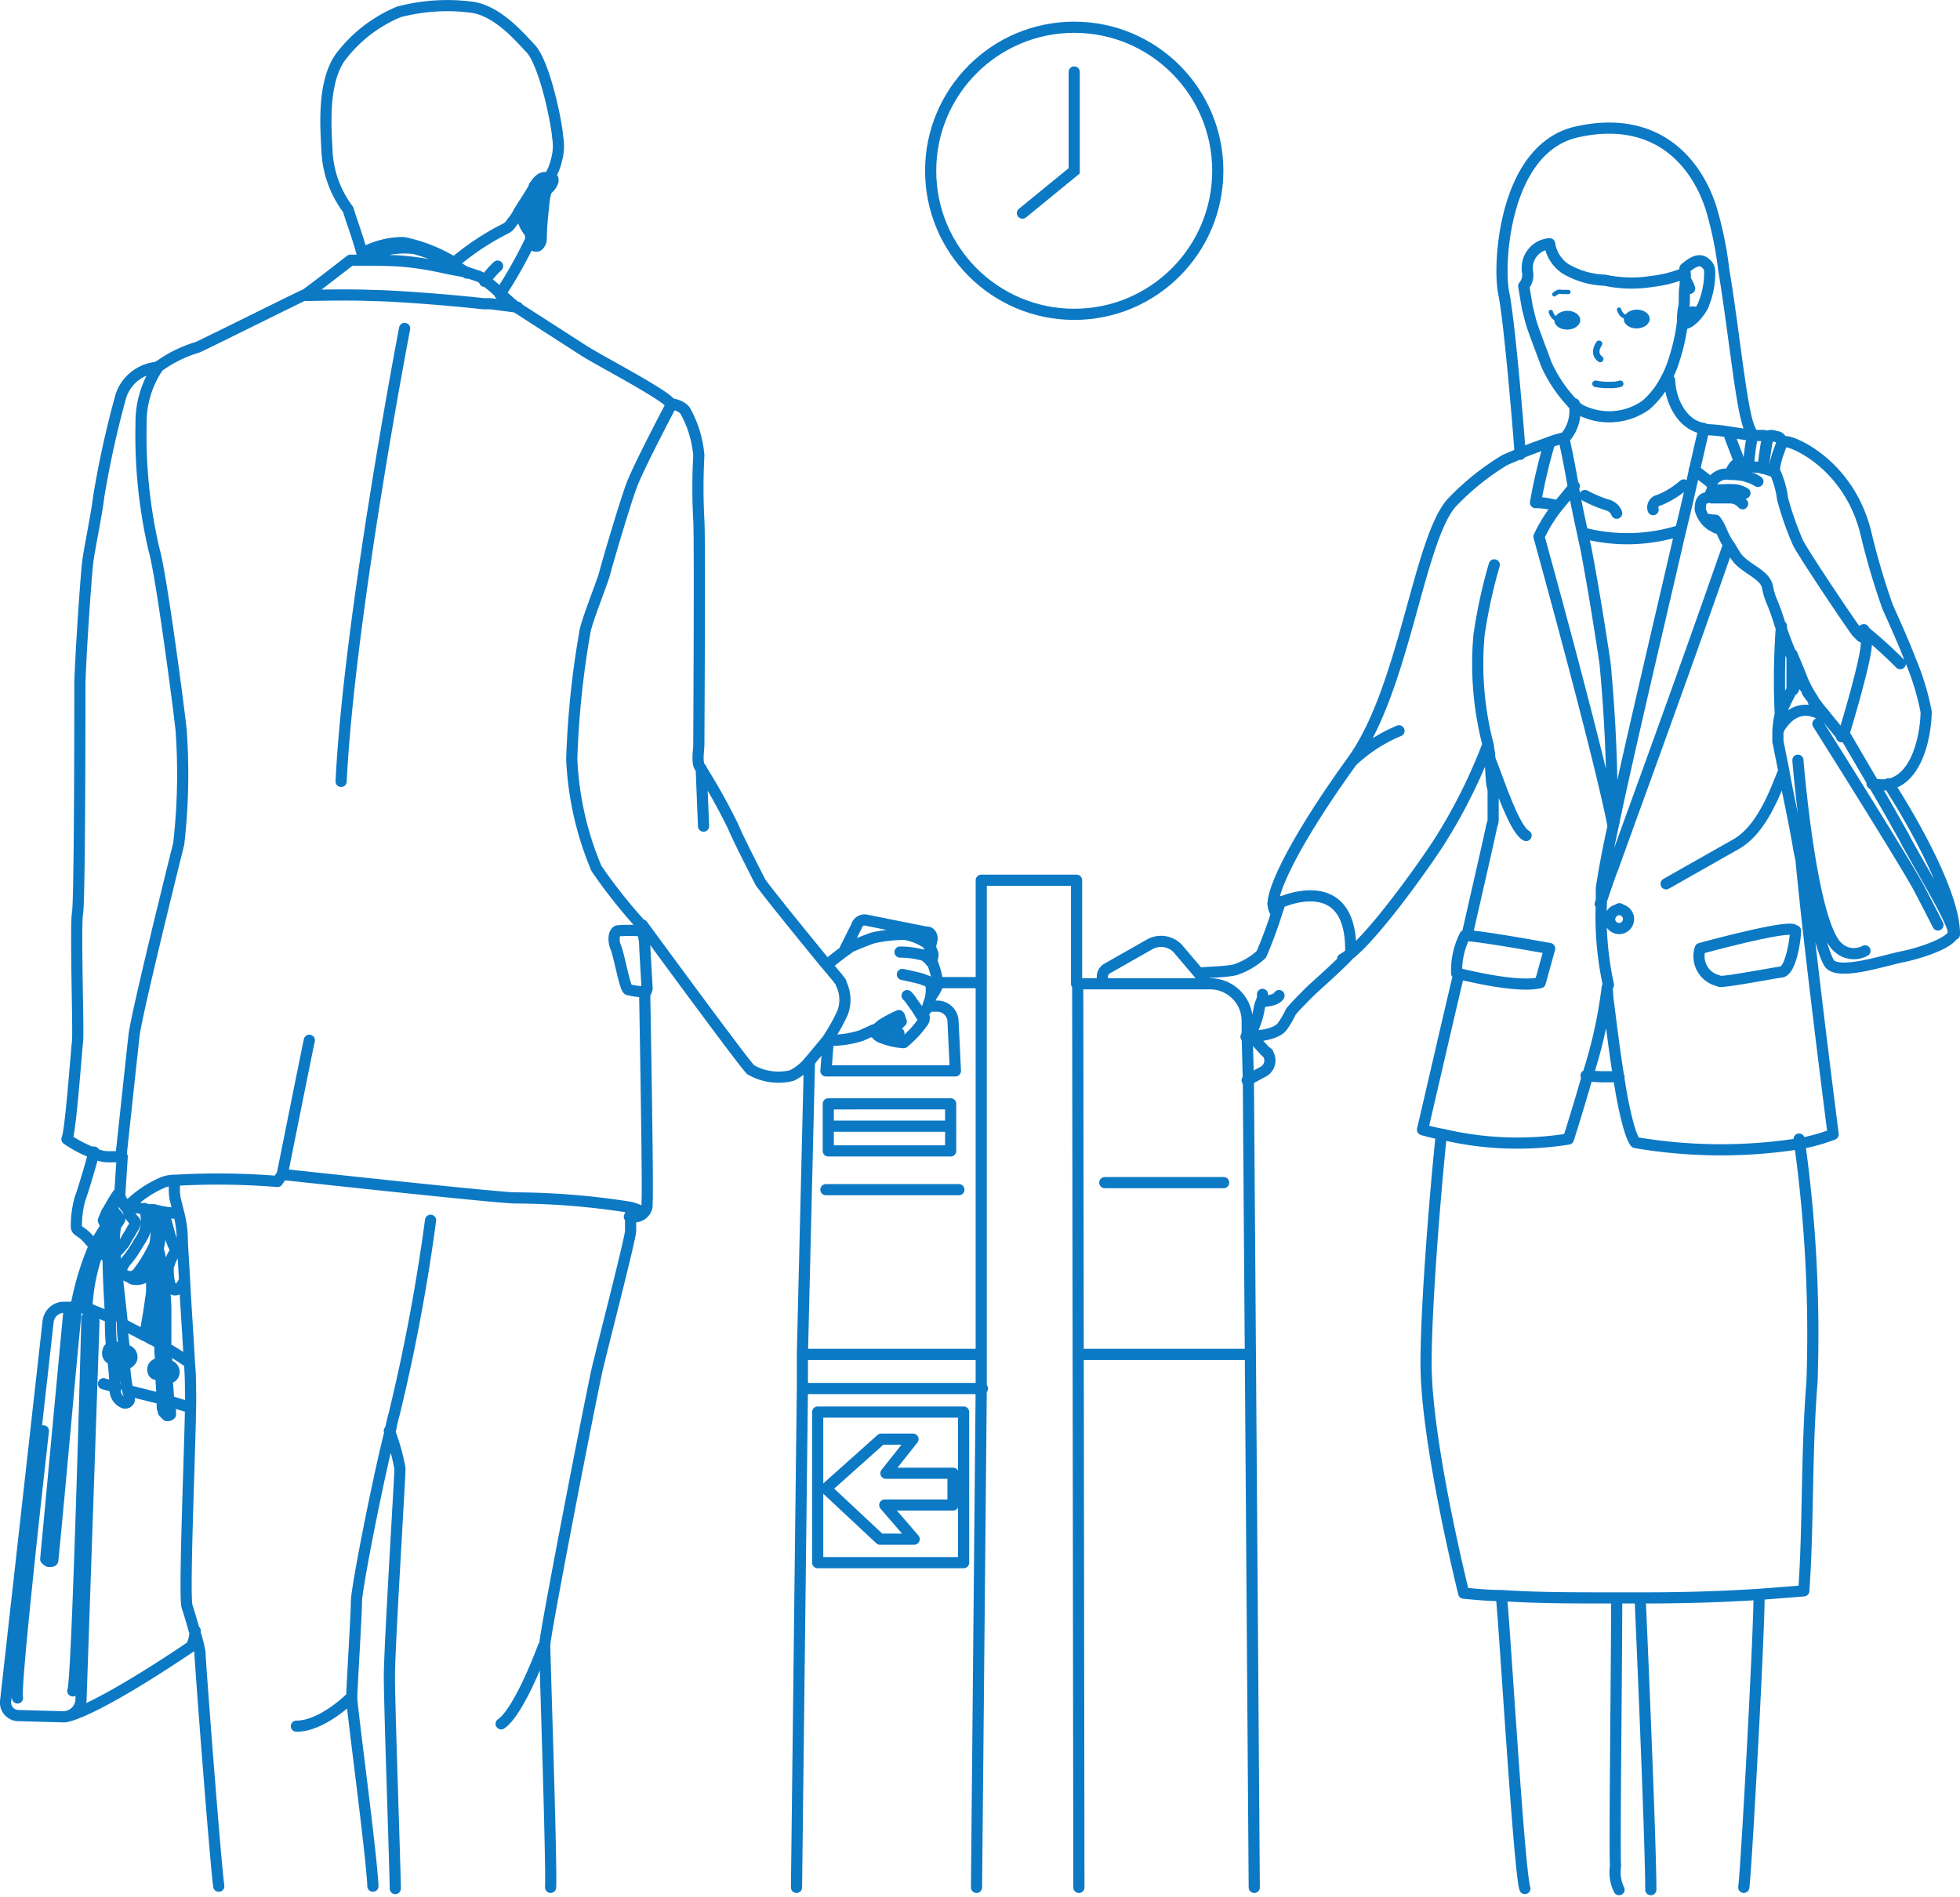 <svg xmlns="http://www.w3.org/2000/svg" width="228.206" height="220.93" viewBox="0 0 228.206 220.93"><g transform="translate(0.365 19.992)"><g transform="translate(0.287 -19.341)"><path d="M67.5,172.279l.685-58.092v-3.973L69.007,76.1m51.789,96.18-.685-93.988-.137-5.069V71.441a4.328,4.328,0,0,0-4.384-4.384H100.108V55H89.01V66.92H83.8m16.578,105.359-.137-105.222m-11.235,0v47.131l-.548,58.092m31.512-62.065H100.382m-11.372,0H68.185m20.962,3.973H68.185m18.77,2.74H69.966v17.537H86.955V116.928Zm-9.728,14.8H81.2l-3.425-3.973h7.946v-3.7H77.913l3.151-3.973h-3.7l-6.439,5.754Zm8.22-48.09v-2.6H71.2v5.48H85.448Zm0,0H71.2m0-10L70.925,77.2H86l-.274-5.754A1.842,1.842,0,0,0,83.8,69.66h-.959M70.925,91.033H86.407m16.989-.822h13.838m6.439-32.745-.685.274" transform="translate(24.587 46.853)" fill="none" stroke="#0c79c5" stroke-linecap="round" stroke-linejoin="round" stroke-width="1.3"/><path d="M20.445,121.286a10.43,10.43,0,0,1-2.877-.411h-.822l-2.055-.411h0a1.485,1.485,0,0,1-1.1-1.507h0l.274-4.247H12.224a3.648,3.648,0,0,1-1.644-.411,13.8,13.8,0,0,1-3.151-1.644c.411-.685,1.1-10.276,1.233-11.372.137-.959-.274-13.427,0-14.934s.274-24.661.274-26.58.685-12.742.959-14.66c.274-1.781,1.1-5.891,1.233-7.261a112.718,112.718,0,0,1,2.6-11.783,4.9,4.9,0,0,1,4.247-3.288h0a14.871,14.871,0,0,1,4.658-2.329c1.233-.548,12.194-6.028,12.6-6.165.274-.137,5.206-3.973,5.206-3.973h1.507c1.644,0,3.288,0,4.8.137a36.962,36.962,0,0,1,4.932.822l2.192.411,1.233.411a2.208,2.208,0,0,1,.959.548,17.354,17.354,0,0,1,1.781,1.507l1.37,1.233.548.411,7.672,4.932c1.37.959,9.865,5.343,10.276,6.3,0,0,1.37.137,1.781.959A12.826,12.826,0,0,1,81,33.052a69.007,69.007,0,0,0,0,7.535c.137,1.918,0,25.621,0,26.169s-.274,2.055.137,2.6a72.482,72.482,0,0,1,3.836,6.85c.548,1.37,2.877,5.891,3.151,6.439S93.2,89.089,95.662,92.1c.822.959,1.37,1.644,1.507,1.781.137.274.411.411.411.685h0a4.267,4.267,0,0,1,.137,3.425,23.428,23.428,0,0,1-1.781,3.151h0l-2.055,2.466a6.066,6.066,0,0,1-2.055,1.644,6.445,6.445,0,0,1-4.8-.685c-.959-.959-12.6-16.852-12.6-16.852v.822a4.925,4.925,0,0,1,.274,1.507c0,.411.274,4.8.274,5.069s-.274.411-.274.685.411,22.743.274,24.25v.411A1.457,1.457,0,0,1,73.6,121.7h-.685m1.507-.548a5.727,5.727,0,0,0-1.37-.548,87.308,87.308,0,0,0-13.427-1.1c-2.055,0-27.128-2.74-27.128-2.74l-.548.822a86.538,86.538,0,0,0-11.92-.137,3.792,3.792,0,0,0-1.781.411,12.761,12.761,0,0,0-3.562,2.466h0M32.5,116.764s2.74-13.7,3.151-15.619M13.732,114.572s1.233-11.509,1.507-13.975,4.658-20.14,5.206-22.332a71.569,71.569,0,0,0,.274-13.29c-.274-2.6-2.329-18.222-3.151-20.962a58.586,58.586,0,0,1-1.507-14.66,11.448,11.448,0,0,1,2.055-6.713h0m59.736,4.384s-3.836,7.261-4.658,9.454-2.877,9.18-3.151,10.276-2.192,5.754-2.329,6.987A104.225,104.225,0,0,0,66.206,68.4a36.737,36.737,0,0,0,2.877,12.742,61,61,0,0,0,5.206,6.576m0,.685a18.191,18.191,0,0,0-2.74,0c-.411.137-.548.959-.274,1.781.411.822,1.1,4.932,1.507,5.069a10.576,10.576,0,0,0,2.055.274m-54.8,21.921h0a5.9,5.9,0,0,0,0,2.192l.411,1.644a12.439,12.439,0,0,1,.411,3.151c0,.411.137,2.329.274,4.8.137,2.877.411,6.576.548,9.317.137,1.507.137,2.877.137,3.425.137,2.6-.822,23.291-.411,25.073.274.822.548,1.781.822,2.74a18.251,18.251,0,0,1,.685,2.6c0,.959,1.781,24.25,2.192,27.265m24.661-77.547a218.441,218.441,0,0,1-4.247,22.606,17.867,17.867,0,0,0-.411,1.781c-1.507,5.891-3.973,18.5-3.973,20s-.548,10.139-.548,11.235,2.329,18.359,2.466,21.921m20.688.137c.137-2.877-.685-26.854-.685-28.224,0-1.233,5.48-29.457,6.165-32.334s3.836-15.071,3.836-15.893v-2.466m-27.4,79.054c0-1.781-.685-21.1-.685-24.661S46.2,152.25,46.2,151.016a23.033,23.033,0,0,0-1.233-4.384M10.58,114.161c-.411,1.644-1.37,4.8-1.644,5.48a12.439,12.439,0,0,0-.411,3.151c0,.685.548.411,1.644,1.781l.411.411m2.6,2.6c.137.137.274.137.411.274.274.274.274.411.411.548s.411.137.548.274c.411.137.411.274.548.274a1.935,1.935,0,0,0,1.233-.137c.274-.274.411-.548.685-.822l.137-.274a16.073,16.073,0,0,0,.685-1.507.824.824,0,0,0,.137-.548h0a11.412,11.412,0,0,0,.411-3.014h0s.137-.548.274-.548m-7.535,3.562.137.137c.274.137.548.411.822.548h0m1.37-7.4h0c-.548.685-1.233,2.055-1.37,2.192-.137.274-.274.685-.411.959h0a.478.478,0,0,0,.137.274c.137,0,.137.137.274.137m.959,3.425a8.865,8.865,0,0,0,1.1-1.233,10.634,10.634,0,0,1,.548-.959c.274-.411.274-.548.411-.685a2.314,2.314,0,0,0,.274-.685c0-.137-.137-.274-.274-.411l-.411-.548-.137-.548c-.274-.274-.548-.685-.822-.959s-.959,0-.959.685a1.184,1.184,0,0,0,.411.822h0c.137.137.274.411.411.548l-.137.274a3,3,0,0,0-.411.685m.548,4.8c.411-.137.411-.548.685-.822a12.417,12.417,0,0,0,1.507-2.192h0a5.554,5.554,0,0,0,.685-1.233,4.664,4.664,0,0,0,0-2.74m-1.781,7.946a1.244,1.244,0,0,0,.959-.411,17.468,17.468,0,0,0,2.055-3.425v-.137a8.3,8.3,0,0,0,0-2.6v-.685m.822,1.37c0-.959-.685-.959-.685-.959m78.095-20.688h.274a11.539,11.539,0,0,0,3.7-.548l1.507-.685a1.354,1.354,0,0,0,.959.959,8,8,0,0,0,2.466.548,11.906,11.906,0,0,0,2.192-2.329.829.829,0,0,0,0-1.1l.411-.411a1.039,1.039,0,0,0,.274-.548,6.216,6.216,0,0,1,.411-1.1,5.553,5.553,0,0,0,.685-1.233v-.137a9.16,9.16,0,0,0-.685-2.6s.137-.685.137-.822-.137-.274-.137-.411a2.458,2.458,0,0,0-.685-.959,6.634,6.634,0,0,0-2.466-.959,17.006,17.006,0,0,0-3.7.411c-.822.274-2.466.959-2.74,1.1l-.137.137h0c-.411.274-1.507,1.1-2.329,1.781m8.221,8.084a4.395,4.395,0,0,1-.685-.411,4.868,4.868,0,0,0-1.37-.274m1.507.137.822-.822c-.137-.274-.137-.548-.274-.685a14.972,14.972,0,0,0-2.055,1.1l-.959.822m5.617-1.918a15.259,15.259,0,0,0-1.1-1.644,2.988,2.988,0,0,0-.548-.685m2.74.137c.137-.685.137-1.644-.274-1.781-.274-.137-.411-.137-.685-.274-.959-.274-2.329-.548-2.329-.548m3.288-1.507c-.137-.274-.411-.411-.685-.685a10.43,10.43,0,0,0-2.877-.411m3.425-.137.274-1.233c.137-.411-.137-.959-.548-.959h-.137l-6.85-1.37a.98.98,0,0,0-1.233.685l-1.37,2.74h0M55.93,15.378c-4.932-.548-11.1-.959-13.016-.959-2.74-.137-7.672,0-7.672,0m21.373.959H55.93m3.973.411c-.959-.137-2.055-.274-3.151-.411m-14.8-5.206-.274.137m12.331,1.507a10.219,10.219,0,0,0-1.644-.959m5.48,3.425a52.437,52.437,0,0,0,3.425-6.028h0m1.507-4.11c.137-.685.274-1.37.411-2.192m-5.617,9.043a9.433,9.433,0,0,0-1.507,1.781M62.1,1.814a25.006,25.006,0,0,0-.685,5.48v.822a.627.627,0,0,0,.685.548c.137,0,.137,0,.274-.137a1.047,1.047,0,0,0,.274-.685,33.593,33.593,0,0,1,.274-3.7h0a7.7,7.7,0,0,1,.274-1.781c0-.137.137-.274.274-.411a2.084,2.084,0,0,0,.548-.822V.855M62.232,1.4h0m-.137.274c0-.137.137-.137.137-.274M60.451,4.692a3.017,3.017,0,0,0,.137,1.1,3.547,3.547,0,0,0,.959,1.507M41.955,10.172l.411-.274.822-.411a10.661,10.661,0,0,1,4.658-.548,22.2,22.2,0,0,1,4.521,1.781h0a30.215,30.215,0,0,1,6.165-4.11,1.651,1.651,0,0,0,.685-.685,4.781,4.781,0,0,0,.822-1.233c.685-1.1,1.507-2.329,1.781-2.877h0c0-.137,0-.137.137-.274h0c.411-.685.959-.959,1.233-.822.137,0,.137.137.274.137a6.3,6.3,0,0,0,.959-2.192,6.084,6.084,0,0,0,.137-2.74h0c-.137-1.781-1.507-8.495-3.151-10.276-.959-.959-3.7-4.384-6.85-4.8a22.111,22.111,0,0,0-8.495.548,16.4,16.4,0,0,0-6.85,5.343c-2.055,3.014-1.644,8.083-1.507,10.824a12.258,12.258,0,0,0,2.466,6.85c.411,1.37,1.233,3.562,1.644,5.206Zm10.55.411a18.27,18.27,0,0,0-5.891-2.329,10,10,0,0,0-4.8,1.233m4.932,8.769S40.311,51.685,39.352,71M17.979,132.657c-.137,1.37-.274,2.466-.411,3.425M12.909,121.7h-.137c-.274,0-.548.411-.685.822,0,.137-.137.137-.137.274s-.137.137-.137.274c-.411.685-.685,1.1-1.1,1.781h0a32.939,32.939,0,0,0-2.192,7.124m9.865-4.521a8.019,8.019,0,0,0-.274-1.781m-1.644,9.865c.274-1.37.548-3.014.822-5.069v-1.233m-5.069-5.48a12.509,12.509,0,0,0-1.1,1.781h0a22.532,22.532,0,0,0-1.37,6.713h0m3.014,6.028a31.785,31.785,0,0,1,.274,3.288v.411a1.65,1.65,0,0,0,.959,1.37.5.5,0,0,0,.685-.274V142.8a1.49,1.49,0,0,0-.137-.685,21.931,21.931,0,0,1-.411-3.151m4.247-.137a19.067,19.067,0,0,1-.137-2.329,29.183,29.183,0,0,0-.274-3.7h0a25.572,25.572,0,0,0-.548-3.425,3.225,3.225,0,0,0-.274-1.1M18.39,140.33c0,.959.137,1.918.137,2.74v.822c0,.137.137.411.137.548l.411.411a.5.5,0,0,0,.411-.137v-.137a4.719,4.719,0,0,0-.137-1.233c-.137-.548-.137-1.644-.274-2.74m0-1.507c0-.822-.137-1.507-.137-2.192v-4.521a17.4,17.4,0,0,0-.685-4.658h0a9.439,9.439,0,0,0-.411-1.1m-8.22,5.617H6.881a1.89,1.89,0,0,0-1.644,1.644L.3,178.007a1.519,1.519,0,0,0,1.507,1.781h.137l4.932.137h.274a2.082,2.082,0,0,0,1.918-2.055l1.507-43.98a2.2,2.2,0,0,0-.685-1.507l-.274-.137M7.155,179.925h0s2.6,0,14.8-8.22a5.418,5.418,0,0,0,.411-1.781m-9.728-36.444-2.74-1.1H9.484m9.591,4.658c.959.548,1.781,1.1,2.6,1.644m-7.809-4.521,2.6,1.37c.411.137.685.411,1.1.548l.685.411M7.7,132.246l-2.74,29.32c.137.137.274.274.411.274s.411,0,.411-.137c.959-9.728,1.781-19.455,2.74-29.32h0m-3.014,28.5,2.74-28.772m-.137,44.8c.548-.822,1.644-43.432,1.644-43.432M4.689,146.632s-3.425,30.142-3.014,31.1m12.879-57.269v.548m-1.37.548h-.137l-.411.411a1.184,1.184,0,0,0-.411.822v3.562h0c0,2.877.274,6.165.274,7.261a27.516,27.516,0,0,0,.137,3.288m.411-13.838a10.121,10.121,0,0,0,0,2.877,6.67,6.67,0,0,0,.137,1.644c.274,2.877.685,6.165.685,6.576a22.4,22.4,0,0,0,.274,3.014m3.288-16.3.274.274a4.266,4.266,0,0,0,1.233.959h0c.137.274.685,3.014,1.233,3.425a7.244,7.244,0,0,0-.959,2.055c0,.548,0,2.877.959,2.6.411-.137.685-.548.959-1.1m-6.439,12.879,3.836.959m2.74.822-1.781-.548m-6.3-1.644-1.507-.411m1.1-3.151h0l1.233.411h.137a.363.363,0,0,0,.411-.411c0-.274,0-.411-.274-.548l-1.1-.411h-.137a.5.5,0,0,0-.411.137m1.644,1.644a.91.91,0,0,0,.685-.548.836.836,0,0,0-.411-.959l-.411-.137-.822-.274h-.685a.437.437,0,0,0-.411.411.708.708,0,0,0,.411.959h.137l1.1.411.411.137Zm-1.507-1.644-.137.137a.5.5,0,0,0,.274.685m6.3,2.466h0a.647.647,0,0,0,.685-.685.753.753,0,0,0-.411-.685h-.411l-.685-.274h-.274a.647.647,0,0,0-.685.685c0,.274.137.548.411.548l.548.137.685.274Zm-.822-.411.685.274h.137m-.137-1.1-.685-.274h-.137m.137,0h0c-.274,0-.411.137-.411.274-.137.274,0,.548.274.548h0l.274.137m.685.411h0c.274,0,.411-.137.411-.274a.5.5,0,0,0-.274-.685l-.274-.137M81.551,76.21,81.277,69.5M57.985,180.747c2.192-1.507,4.932-9.043,4.932-9.043m-28.772,9.317c3.014,0,6.3-3.288,6.3-3.288" transform="translate(-0.287 19.341)" fill="none" stroke="#0c79c5" stroke-linecap="round" stroke-linejoin="round" stroke-width="1.3"/><path d="M113.64,82.357a1.98,1.98,0,0,1-.274-.959h0c0-1.781,2.466-7.261,9.18-16.578h0c3.014-4.11,4.932-10.413,6.576-16.3s3.014-11.372,4.932-13.7a29.675,29.675,0,0,1,6.028-4.932c.411-.274,1.233-.548,1.781-.822,1.233-.548,2.466-.959,3.562-1.37a12.807,12.807,0,0,1,1.781-.548s.548,2.329,1.1,5.617c.274,1.644.685,3.562,1.1,5.48.137.685.274,1.233.411,1.918.959,5.069,1.781,10.413,2.192,13.153a179.672,179.672,0,0,1,.822,18.222m-31.375,16.3c3.014-1.644,10-11.646,11.372-13.838a62.991,62.991,0,0,0,5.48-10.961M135.973,84.96c1.37-6.028,2.6-11.372,2.877-12.742a1.738,1.738,0,0,0,.137-.822v-2.74a2.671,2.671,0,0,0-.137-1.1c-.137-.959-.137-2.329-.274-3.425,0-.411-.137-.685-.137-1.1a37.364,37.364,0,0,1-1.1-12.879,58.779,58.779,0,0,1,1.781-8.22m-4.11,47.542c-1.781,7.535-3.562,15.345-4.247,18.222a18.756,18.756,0,0,0,2.329.548,37.687,37.687,0,0,0,14.66.548s1.1-3.425,2.192-7.261a54.466,54.466,0,0,0,2.329-10.413,15.916,15.916,0,0,0,.137,1.781h0c.274,2.055.685,5.617,1.233,8.906.548,3.7,1.37,6.85,1.918,7.4a59.215,59.215,0,0,0,19.044.137,21.483,21.483,0,0,0,3.973-1.1s-3.014-23.428-3.836-33.019m11.646-21.784-.137-.137a52.716,52.716,0,0,0-4.11-3.7l.137.685c0,.137.137.411.137.548.274.959-1.644,7.672-2.6,10.824h0m3.288,5.754a6.145,6.145,0,0,0,1.507.137h.137c3.973-.548,4.658-6.713,4.658-8.495a29.236,29.236,0,0,0-1.781-5.891c-1.1-2.877-2.466-5.754-2.74-6.439a83.98,83.98,0,0,1-2.466-8.358c-2.055-8.769-9.728-11.372-9.591-10.687l-.274-.137m-3.288-.685h-.137c-.959-.137-1.781-.274-2.74-.411a19.415,19.415,0,0,0-2.877-.274s-.411,1.781-1.1,4.8c-.411,1.918-.959,4.384-1.644,7.124-2.329,10.139-5.754,24.524-7.672,33.567h0c0,.274-.137.411-.137.685-.822,3.7-1.233,6.3-1.37,7.261v1.644a37.332,37.332,0,0,0,.822,9.591m18.5-63.709h0m-37.951,81.109c-.548,5.069-1.781,19.318-1.781,26.717,0,9.18,4.384,26.717,4.384,26.717,1.507.137,2.877.274,4.384.274,4.11.274,7.946.274,12.742.274h3.973c4.658,0,9.043-.137,13.29-.411,1.781-.137,3.562-.274,5.206-.411.548-7.535.274-15.756.959-24.387a161.788,161.788,0,0,0-1.507-28.224m-6.439,87.137c.274-1.781,1.781-29.32,1.781-33.841m-13.838.411c.411,9.18,1.233,29.046,1.233,33.7m-3.7,0a4.656,4.656,0,0,1-.411-2.74c-.137-1.781.137-23.291.137-31.1m-13.427-.274c.274,1.644,2.055,32.06,2.74,33.978M110.215,96.88a1.891,1.891,0,0,0,.548-.411.424.424,0,0,0,.137-.274,8.708,8.708,0,0,0,.822-2.466A3.485,3.485,0,0,1,112,92.77a1.738,1.738,0,0,0,.137-.822M112,92.77c.548,0,1.781-.137,2.055-.685m-2.877,4.932a.712.712,0,0,1,.548-.274c.411,0,2.192-.274,2.74-1.1A10.22,10.22,0,0,0,115.421,94c.274-.411,1.644-1.781,2.192-2.329s2.6-2.329,3.973-3.7c.548-.548.959-.959.822-1.233,0-9.317-8.22-5.48-8.22-5.48l-.411,1.233a49.549,49.549,0,0,1-1.781,4.8,8.376,8.376,0,0,1-3.014,1.781c-1.1.274-3.151.274-4.247.411m.959,1.233-1.1-1.37-2.329-2.74a2.7,2.7,0,0,0-3.151-.548l-5.069,2.877a1.1,1.1,0,0,0-.411,1.507.134.134,0,0,0,.137.137m16.578,11.372,1.781-.959a1.479,1.479,0,0,0,.685-2.055.3.3,0,0,0-.274-.274l-1.507-1.644-.411-.411m38.91-58.366a20.346,20.346,0,0,0,11.1-.274m-7.261-2.055a1.566,1.566,0,0,0-1.1-.959,14.848,14.848,0,0,1-2.6-1.1m11.509-1.233A10.185,10.185,0,0,1,158.3,34.4a.847.847,0,0,0-.685,1.1m11.646-8.495h0l-.411-.959c-.959-2.055-1.781-11.1-3.014-18.5A42.688,42.688,0,0,0,164.333.289c-2.055-6.165-7.124-10.687-15.619-8.769S139.535,7,140.22,10.291s1.781,16.578,1.918,18.77M161.867,9.743a5.132,5.132,0,0,0-.959-1.644,13.912,13.912,0,0,1-3.425.822A14.756,14.756,0,0,1,152,8.783a9.652,9.652,0,0,1-4.658-1.37,4.34,4.34,0,0,1-1.781-2.877,2.815,2.815,0,0,0-2.6,2.74v.411a1.976,1.976,0,0,1-.411,1.781l.411,2.466.411,1.644c.411,1.37,1.507,4.11,1.781,4.932a16.209,16.209,0,0,0,2.877,4.384,3.741,3.741,0,0,0,1.644,1.233,7.375,7.375,0,0,0,7.124-.822,9.908,9.908,0,0,0,2.329-3.014,11.853,11.853,0,0,0,.959-2.329,22.658,22.658,0,0,0,.959-4.384V13.3a6.29,6.29,0,0,1,.137-1.37c.137-.685,0-1.507.137-2.329a8.875,8.875,0,0,0,0-1.918V7.413c.685-.548,1.644-1.37,2.466-.548a1.184,1.184,0,0,1,.411.822,9.481,9.481,0,0,1-.685,3.836c0,.274-1.37,2.466-2.466,2.329m12.468,38.088a34.289,34.289,0,0,1-1.233-3.425,26.977,26.977,0,0,0-.959-2.6,8.493,8.493,0,0,1-.411-1.507c-.411-1.507-2.74-2.055-3.7-3.562-.274-.411-.548-.959-.959-1.507a12.679,12.679,0,0,1-.685-1.37,5.553,5.553,0,0,0-.685-1.233c-.137,0-1.233-.137-1.233-.137m9.865,15.345c.274.685.548,1.507.822,2.055a7.976,7.976,0,0,0,.685,1.507c.274.411.274.411.274.685a1.038,1.038,0,0,1,.274.548l1.1,1.507c.274.411.685.822,1.1,1.37l1.781,2.192v.137M181.87,50.3l-.548-.548c-1.781-2.466-6.576-9.728-6.85-10.413a37.269,37.269,0,0,1-1.781-5.069,10.885,10.885,0,0,0-.822-3.014l-.137-.137A12.935,12.935,0,0,0,170.5,30.7h-.137a1.738,1.738,0,0,0-.822-.137l-.822-.137c-.274,0-.548-.137-.959-.137h-.548c-.274.137-.685,1.1-.685,1.1a2.026,2.026,0,0,0-1.781.548c-.137.137-.274.274-.274.411a1.027,1.027,0,0,0,.137.685m0,.137c-.137.137-.274.274-.274.411a.5.5,0,0,0,.137.411l-.685.137c-.685.137-.685.959-.685,1.37a3.26,3.26,0,0,0,1.233,1.781c.548.274.548.411,1.1.411M170.5,30.7v-.548c.137-1.1.274-2.055.411-2.74v-.274c-.137-.137-.274-.274-.411-.274h-1.233c-.137,0-.137.137-.137.274a30.5,30.5,0,0,0-.411,3.151m3.014.685a5.827,5.827,0,0,1,.274-1.507c.137-.548.411-1.1.548-1.644v-.274a.589.589,0,0,0-.548-.548l-.548-.137c-.274,0-.411,0-.548.274v.137h0c-.137.548-.274,1.507-.411,2.6l-.137.685m2.055,28.772a10.576,10.576,0,0,0-.274,2.055v1.1l.685,3.425c.411,2.466,1.233,5.891,1.781,9.317h0c1.37,6.3,2.877,12.742,3.7,13.29,1.37,1.1,6.3-.548,8.357-.959s5.754-1.644,5.891-2.74v-.274c-.274-1.644-4.521-8.495-5.754-10.961-.548-.959-2.055-3.7-3.7-6.439l-3.288-5.617v-.137m-7.261-12.331a85.736,85.736,0,0,0-.137,10.276h0m2.055,5.343s1.507,19.044,4.658,21.784a2.7,2.7,0,0,0,3.151.411m8.495-3.014s-.685-1.37-2.192-4.247S176.8,60.436,176.8,60.436M149.81,101.4a16.581,16.581,0,0,0,2.6.137h1.233m5.891-81.109c.137,2.877,1.781,5.343,3.973,5.617m-16.167,1.1a4.725,4.725,0,0,0,1.1-3.973m21.373,9.043a4.867,4.867,0,0,0-1.233-.548l-.411-.137a11.412,11.412,0,0,0-1.644-.137m1.781,2.192a2.762,2.762,0,0,0-1.507-.411,13.293,13.293,0,0,0-2.329.137h0m3.562,1.507a1.9,1.9,0,0,0-1.37-.685H164.47m-5.343,44.939,8.22-4.658c3.014-1.781,4.521-6.165,5.48-8.495M145.563,27.691a64.437,64.437,0,0,0-1.644,6.987,8.6,8.6,0,0,1,2.6.411m1.918-2.329c-.411.548-1.1,1.37-1.781,2.192a16.924,16.924,0,0,0-2.329,3.7s6.987,25.21,8.632,33.7m14.8-42.062c-.411-1.37-1.1-2.877-1.37-3.836m-1.918,6.028c-.822-.685-1.644-1.233-2.055-1.644M151.454,81.4h0c.411-1.1.959-2.877,1.507-4.247,3.151-8.769,7.946-21.784,13.427-37.54M128.026,61.258a17.987,17.987,0,0,0-5.48,3.562h0m20.277,8.632c-1.507-.822-3.425-7.124-4.384-9.317m-3.7,25.347c.685.137,6.987,1.781,9.728,1.1l1.1-3.973S137.343,85.1,135.7,85.1h0a8.995,8.995,0,0,0-.959,4.384Zm39.321-4.932c0-.959-10.961,2.055-10.961,2.055a2.922,2.922,0,0,0,1.918,3.7c.137,0,.274.137.411.137,1.1,0,6.028-.959,7.124-1.1s1.644-3.836,1.644-4.8ZM153.51,82.083a1.2,1.2,0,0,0-.959,1.233,1.154,1.154,0,0,0,.959.959,1.1,1.1,0,0,0,.274-2.192C153.784,81.946,153.647,81.946,153.51,82.083Zm8.632-69.6a.274.274,0,1,0,.274.274c0-.137,0-.274-.137-.274Zm15.208,46.994c-2.055-1.233-3.836-.548-5.069,1.507,0,.137-.137.137-.137.274m.274-1.918a27.38,27.38,0,0,1,1.37-2.877V52.489m0,.137v-.137m1.233,2.877h-.137l-.137.137a1.842,1.842,0,0,0-.822.959m-.137-4.11h0c.274.685.822,1.918,1.233,3.014a14.971,14.971,0,0,0,1.1,2.055c.274.274,0,.548.411.685M192.694,84.96v-.274c-.137-4.932-5.617-14.112-7.672-17.263m-2.877-17.948-.274.137" transform="translate(34.209 23.196)" fill="none" stroke="#0c79c5" stroke-linecap="round" stroke-linejoin="round" stroke-width="1.3"/></g><g transform="translate(180.197 13.971)"><ellipse cx="1.507" cy="1.096" rx="1.507" ry="1.096" transform="translate(0.392 2.262) rotate(-1.22)" fill="#0c79c5"/><path d="M135.789,9.4s-.822,1.1.137,1.781" transform="translate(-130.171 -3.334)" fill="none" stroke="#0c79c5" stroke-linecap="round" stroke-linejoin="round" stroke-width="0.75"/><path d="M138.277,12.8a3.4,3.4,0,0,1-1.1.137A7.238,7.238,0,0,1,135.4,12.8" transform="translate(-130.194 -2.076)" fill="none" stroke="#0c79c5" stroke-linecap="round" stroke-linejoin="round" stroke-width="0.75"/><path d="M131.9,5.284c.137-.137.548-.411.822-.274h.822" transform="translate(-131.489 -4.973)" fill="none" stroke="#0c79c5" stroke-linecap="round" stroke-linejoin="round" stroke-width="0.5"/><path d="M132.422,7.522c-.411,0-.685-.411-.822-.822" transform="translate(-131.6 -4.334)" fill="none" stroke="#0c79c5" stroke-linecap="round" stroke-linejoin="round" stroke-width="0.5"/><ellipse cx="1.507" cy="1.096" rx="1.507" ry="1.096" transform="translate(8.478 2.125) rotate(-1.22)" fill="#0c79c5"/><path d="M138.222,7.322c-.411,0-.685-.411-.822-.822" transform="translate(-129.454 -4.408)" fill="none" stroke="#0c79c5" stroke-linecap="round" stroke-linejoin="round" stroke-width="0.5"/></g><circle cx="16.715" cy="16.715" r="16.715" transform="translate(107.993 -16.819)" fill="none" stroke="#0c79c5" stroke-linecap="round" stroke-miterlimit="10" stroke-width="1.3"/><path d="M92.728-13.7V-2.191L86.7,2.741" transform="translate(31.98 2.088)" fill="none" stroke="#0c79c5" stroke-linecap="round" stroke-miterlimit="10" stroke-width="1.3"/></g></svg>